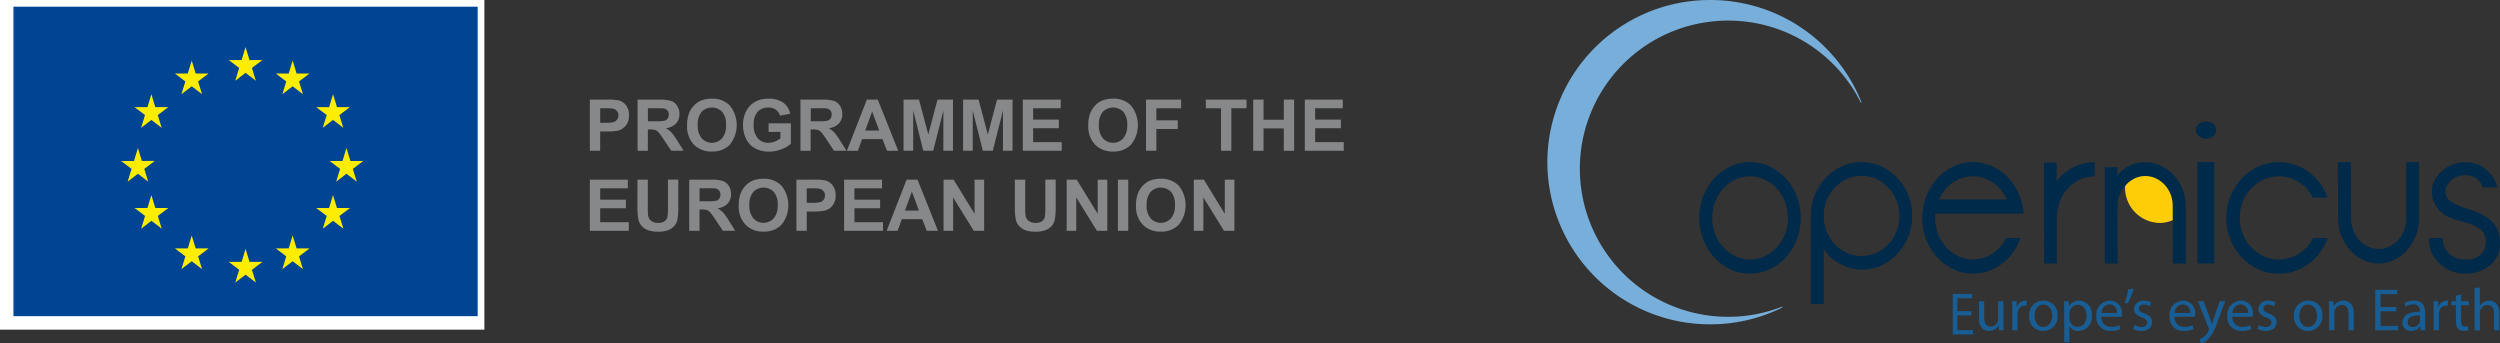 <svg xmlns="http://www.w3.org/2000/svg" xmlns:xlink="http://www.w3.org/1999/xlink" width="238.077" height="32.71" viewBox="0 0 238.077 32.71"><rect x="0" y="0" width="238.077" height="32.71" fill="#333333" stroke="none"/><defs><linearGradient id="a" x1="-19.28" y1="27.605" x2="-19.28" y2="27.626" gradientUnits="objectBoundingBox"><stop offset="0" stop-color="#77aeda"/><stop offset="1" stop-color="#0b6290"/></linearGradient><linearGradient id="b" x1="-61.509" y1="86.772" x2="-61.509" y2="86.833" gradientUnits="objectBoundingBox"><stop offset="0" stop-color="#002a49"/><stop offset="1" stop-color="#024690"/></linearGradient><linearGradient id="c" x1="-62.65" y1="66.153" x2="-62.65" y2="66.2" xlink:href="#b"/><linearGradient id="d" x1="-63.791" y1="86.772" x2="-63.791" y2="86.833" xlink:href="#b"/><linearGradient id="e" x1="-130.989" y1="96.771" x2="-130.989" y2="96.838" xlink:href="#b"/><linearGradient id="f" x1="-82.219" y1="96.771" x2="-82.219" y2="96.838" xlink:href="#b"/><linearGradient id="g" x1="-342.976" y1="66.431" x2="-342.976" y2="66.478" xlink:href="#b"/><linearGradient id="h" x1="-66.903" y1="86.772" x2="-66.903" y2="86.833" xlink:href="#b"/><linearGradient id="i" x1="-85.227" y1="96.771" x2="-85.227" y2="96.838" xlink:href="#b"/><linearGradient id="j" x1="-98.91" y1="86.772" x2="-98.91" y2="86.833" xlink:href="#b"/></defs><g transform="translate(-428.973 -2635.091)"><path d="M576.328,2650.532a15.475,15.475,0,0,0,15.5,15.444h0a15.33,15.33,0,0,0,6.86-1.595h0a.042.042,0,0,0,.019-.06h0a.041.041,0,0,0-.056-.017h0a13.883,13.883,0,0,1-5.114.956h0a14.109,14.109,0,0,1-14.114-14.106h0a14.107,14.107,0,0,1,14.114-14.1h0a14.08,14.08,0,0,1,12.63,7.784h0s.02.042.054.029h0c.039-.014.017-.055.017-.055h0a15.475,15.475,0,0,0-14.41-9.719h0a15.473,15.473,0,0,0-15.5,15.441" fill-rule="evenodd" fill="url(#a)"/><path d="M635.955,2653.242a2.891,2.891,0,0,0-.568-.908,2.661,2.661,0,0,0-.843-.613,2.387,2.387,0,0,0-1.013-.222,2.235,2.235,0,0,0-1.015.242,2.816,2.816,0,0,0-.842.639,3.085,3.085,0,0,0-.332.441c0,.019,0,.038,0,.057a3.364,3.364,0,0,0,3.274,3.446,3.129,3.129,0,0,0,1.551-.411l-.005-1.558a2.98,2.98,0,0,0-.206-1.113" fill="#fecd07" fill-rule="evenodd"/><path d="M593.753,2650.95a4.861,4.861,0,0,0-1.535,1.137h0a5.384,5.384,0,0,0-1.036,1.691h0a5.583,5.583,0,0,0-.377,2.064h0a5.59,5.59,0,0,0,.377,2.065h0a5.349,5.349,0,0,0,1.036,1.689h0a4.867,4.867,0,0,0,1.535,1.139h0a4.346,4.346,0,0,0,1.878.415h0a4.341,4.341,0,0,0,1.877-.415h0a4.872,4.872,0,0,0,1.536-1.139h0a5.364,5.364,0,0,0,1.035-1.689h0a5.59,5.59,0,0,0,.377-2.065h0a5.583,5.583,0,0,0-.377-2.064h0a5.4,5.4,0,0,0-1.035-1.691h0a4.865,4.865,0,0,0-1.536-1.137h0a4.329,4.329,0,0,0-1.877-.417h0a4.333,4.333,0,0,0-1.878.417m.482,8.54a3.623,3.623,0,0,1-1.15-.85h0a4.028,4.028,0,0,1-.772-1.263h0a4.21,4.21,0,0,1-.28-1.535h0a4.22,4.22,0,0,1,.28-1.535h0a4.058,4.058,0,0,1,.772-1.264h0a3.634,3.634,0,0,1,1.15-.849h0a3.248,3.248,0,0,1,1.4-.309h0a3.24,3.24,0,0,1,1.4.309h0a3.6,3.6,0,0,1,1.149.849h0a4.042,4.042,0,0,1,.773,1.264h0a4.22,4.22,0,0,1,.28,1.535h0a4.21,4.21,0,0,1-.28,1.535h0a4.013,4.013,0,0,1-.773,1.263h0a3.585,3.585,0,0,1-1.149.85h0a3.239,3.239,0,0,1-1.4.308h0a3.247,3.247,0,0,1-1.4-.308" fill-rule="evenodd" fill="url(#b)"/><path d="M604.369,2650.932a4.892,4.892,0,0,0-1.535,1.1h0a5.169,5.169,0,0,0-1.034,1.629h0a5.206,5.206,0,0,0-.378,1.989h0v8.4h1.227v-5.251a3.856,3.856,0,0,0,1.546,1.406h0a4.325,4.325,0,0,0,2.053.567h0a4.462,4.462,0,0,0,1.876-.4h0a4.835,4.835,0,0,0,1.535-1.1h0a5.206,5.206,0,0,0,1.037-1.628h0a5.275,5.275,0,0,0,.377-1.992h0a5.263,5.263,0,0,0-.377-1.989h0a5.211,5.211,0,0,0-1.037-1.629h0a4.869,4.869,0,0,0-1.535-1.1h0a4.48,4.48,0,0,0-1.876-.4h0a4.49,4.49,0,0,0-1.879.4m.483,8.235a3.579,3.579,0,0,1-1.148-.82h0a3.8,3.8,0,0,1-.773-1.218h0a3.928,3.928,0,0,1-.282-1.48h0a3.923,3.923,0,0,1,.282-1.478h0a3.8,3.8,0,0,1,.773-1.218h0a3.582,3.582,0,0,1,1.148-.82h0a3.36,3.36,0,0,1,1.4-.3h0a3.344,3.344,0,0,1,1.394.3h0a3.6,3.6,0,0,1,1.15.82h0a3.836,3.836,0,0,1,.772,1.218h0a3.922,3.922,0,0,1,.28,1.478h0a3.928,3.928,0,0,1-.28,1.48h0a3.831,3.831,0,0,1-.772,1.218h0a3.6,3.6,0,0,1-1.15.82h0a3.344,3.344,0,0,1-1.394.3h0a3.36,3.36,0,0,1-1.4-.3" fill-rule="evenodd" fill="url(#c)"/><path d="M614.991,2650.95a4.873,4.873,0,0,0-1.538,1.137h0a5.369,5.369,0,0,0-1.037,1.691h0a5.584,5.584,0,0,0-.378,2.064h0a5.591,5.591,0,0,0,.378,2.065h0a5.334,5.334,0,0,0,1.037,1.689h0a4.88,4.88,0,0,0,1.538,1.139h0a4.36,4.36,0,0,0,1.882.415h0a4.361,4.361,0,0,0,1.88-.415h0a4.88,4.88,0,0,0,1.538-1.139h0a5.243,5.243,0,0,0,1.029-1.689h0l.053-.154h-1.355a3.721,3.721,0,0,1-.6.887h0a3.631,3.631,0,0,1-1.152.85h0a3.255,3.255,0,0,1-1.4.308h0a3.26,3.26,0,0,1-1.4-.308h0a3.6,3.6,0,0,1-1.151-.85h0a4.033,4.033,0,0,1-.774-1.263h0a4.19,4.19,0,0,1-.281-1.535h0c0-.128.006-.263.017-.405h8.4a5.236,5.236,0,0,0-.369-1.659h0a5.277,5.277,0,0,0-1.029-1.691h0a4.873,4.873,0,0,0-1.538-1.137h0a4.348,4.348,0,0,0-1.88-.417h0a4.347,4.347,0,0,0-1.882.417m-.668,2.093a3.615,3.615,0,0,1,1.151-.849h0a3.261,3.261,0,0,1,1.4-.309h0a3.255,3.255,0,0,1,1.4.309h0a3.642,3.642,0,0,1,1.152.849h0a4.3,4.3,0,0,1,.668,1.042h-6.452a3.946,3.946,0,0,1,.685-1.042" fill-rule="evenodd" fill="url(#d)"/><path d="M626.568,2650.948a4.932,4.932,0,0,0-1.545,1.143h0a1.234,1.234,0,0,0-.192.307h0v-1.825H623.62l.017,9.612h1.211v-4.364a4.188,4.188,0,0,1,.282-1.529h0a3.988,3.988,0,0,1,.771-1.259h0a3.621,3.621,0,0,1,1.149-.847h0a3.283,3.283,0,0,1,1.4-.3h0v-1.348a4.338,4.338,0,0,0-1.877.415" fill-rule="evenodd" fill="url(#e)"/><path d="M632.464,2650.627a3.368,3.368,0,0,0-.746.266h0a3.079,3.079,0,0,0-.644.421h0a2.145,2.145,0,0,0-.463.542h0v-.845h-1.2v9.174h1.22l-.019-5.505a2.678,2.678,0,0,1,.215-1.045h0a3.153,3.153,0,0,1,.574-.91h0a2.855,2.855,0,0,1,.84-.631h0a2.261,2.261,0,0,1,1.013-.238h0a2.4,2.4,0,0,1,1.013.219h0a2.657,2.657,0,0,1,.84.606h0a2.916,2.916,0,0,1,.567.9h0a2.954,2.954,0,0,1,.206,1.1h0l.016,5.505h1.236l-.017-5.505a4.233,4.233,0,0,0-.308-1.6h0a4.3,4.3,0,0,0-.832-1.323h0a3.993,3.993,0,0,0-1.228-.889h0a3.482,3.482,0,0,0-1.493-.332h0a3.484,3.484,0,0,0-.789.094" fill-rule="evenodd" fill="url(#f)"/><path d="M638.372,2646.9a.731.731,0,0,0-.276.579h0a.723.723,0,0,0,.276.579h0a1.027,1.027,0,0,0,.689.233h0a1.022,1.022,0,0,0,.688-.233h0a.716.716,0,0,0,.278-.579h0a.724.724,0,0,0-.278-.579h0a1.03,1.03,0,0,0-.688-.23h0a1.035,1.035,0,0,0-.689.23Zm-.138,13.282h1.608v-9.652h-1.608Z" fill-rule="evenodd" fill="url(#g)"/><path d="M644.046,2650.95a5.062,5.062,0,0,0-1.592,1.137h0a5.476,5.476,0,0,0-1.072,1.691h0a5.471,5.471,0,0,0-.39,2.064h0a5.477,5.477,0,0,0,.39,2.065h0a5.44,5.44,0,0,0,1.072,1.689h0a5.068,5.068,0,0,0,1.592,1.139h0a4.629,4.629,0,0,0,1.943.415h0a4.647,4.647,0,0,0,1.947-.415h0a5.094,5.094,0,0,0,1.59-1.139h0a5.256,5.256,0,0,0,1.062-1.689h0l.055-.154h-1.4a3.793,3.793,0,0,1-.618.887h0a3.72,3.72,0,0,1-1.19.85h0a3.457,3.457,0,0,1-1.446.308h0a3.452,3.452,0,0,1-1.444-.308h0a3.757,3.757,0,0,1-1.191-.85h0a4.006,4.006,0,0,1-.8-1.263h0a4.076,4.076,0,0,1-.29-1.535h0a4.086,4.086,0,0,1,.29-1.535h0a4.035,4.035,0,0,1,.8-1.264h0a3.768,3.768,0,0,1,1.191-.849h0a3.453,3.453,0,0,1,1.444-.309h0a3.458,3.458,0,0,1,1.446.309h0a3.731,3.731,0,0,1,1.19.849h0a3.548,3.548,0,0,1,.6.868h1.419l-.055-.133a5.29,5.29,0,0,0-1.062-1.691h0a5.087,5.087,0,0,0-1.59-1.137h0a4.634,4.634,0,0,0-1.947-.417h0a4.616,4.616,0,0,0-1.943.417" fill-rule="evenodd" fill="url(#h)"/><path d="M658.127,2650.533v5.309a3.219,3.219,0,0,1-.205,1.157h0a2.9,2.9,0,0,1-.565.937h0a2.744,2.744,0,0,1-.842.627h0a2.345,2.345,0,0,1-1.029.232h0a2.3,2.3,0,0,1-1.022-.232h0a2.776,2.776,0,0,1-.832-.627h0a2.9,2.9,0,0,1-.567-.937h0a3.241,3.241,0,0,1-.2-1.157h0v-.02l-.017-5.289h-1.236l.016,5.289v.02a4.58,4.58,0,0,0,.31,1.679h0a4.487,4.487,0,0,0,.832,1.379h0a3.985,3.985,0,0,0,1.226.937h0a3.323,3.323,0,0,0,1.494.348h0a3.322,3.322,0,0,0,1.493-.348h0a4,4,0,0,0,1.227-.937h0a4.39,4.39,0,0,0,.823-1.379h0a4.7,4.7,0,0,0,.3-1.679h0v-5.309Z" fill-rule="evenodd" fill="url(#i)"/><path d="M662.472,2650.794a3.463,3.463,0,0,0-1.051.675h0a2.992,2.992,0,0,0-.679.953h0a2.2,2.2,0,0,0-.168,1.175h0a2.537,2.537,0,0,0,.54,1.349h0a2.885,2.885,0,0,0,1.062.809h0a9.279,9.279,0,0,0,1.339.462h0a6.748,6.748,0,0,1,1.209.424h0a1.824,1.824,0,0,1,.736.6h0a1.713,1.713,0,0,1,.232,1.021h0a1.617,1.617,0,0,1-.495,1.087h0a1.874,1.874,0,0,1-1.375.453h0a2.168,2.168,0,0,1-1.318-.334h0a1.979,1.979,0,0,1-.709-.784h0a2.2,2.2,0,0,1-.2-.927h-1.3a3.136,3.136,0,0,0,.269,1.437h0a3.253,3.253,0,0,0,.773,1.042h0a3.527,3.527,0,0,0,1.116.676h0a3.574,3.574,0,0,0,1.284.242h0a4.109,4.109,0,0,0,1.256-.194h0a3.291,3.291,0,0,0,1.06-.558h0a2.677,2.677,0,0,0,.726-.908h0a2.693,2.693,0,0,0,.27-1.215h0a3.04,3.04,0,0,0-.336-1.507h0a2.833,2.833,0,0,0-.94-.994h0a5.607,5.607,0,0,0-1.291-.626h0c-.46-.155-.878-.3-1.256-.445h0a3.722,3.722,0,0,1-.912-.464h0a1.1,1.1,0,0,1-.438-.714h0a1.2,1.2,0,0,1,.271-.983h0a1.787,1.787,0,0,1,.789-.617h0a2.381,2.381,0,0,1,.8-.156h0a1.854,1.854,0,0,1,1.023.3h0a1.509,1.509,0,0,1,.634.859h1.395a2.141,2.141,0,0,0-.251-.693h0a3.747,3.747,0,0,0-.586-.8h0a2.925,2.925,0,0,0-.923-.646h0a3.065,3.065,0,0,0-1.292-.253h0a3.227,3.227,0,0,0-1.266.261" fill-rule="evenodd" fill="url(#j)"/><path d="M614.933,2663.08v3.861h1.93v-.42H615.38v-1.391h1.326v-.411H615.38v-1.22h1.408v-.418Z" fill="#185d93" fill-rule="evenodd"/><path d="M619.762,2665.783c0,.292.006.543.023.761h-.446l-.029-.452H619.3a1.033,1.033,0,0,1-.915.514c-.435,0-.955-.245-.955-1.212v-1.617h.5v1.526c0,.525.166.887.617.887a.724.724,0,0,0,.664-.463.689.689,0,0,0,.046-.258v-1.692h.5Z" fill="#185d93" fill-rule="evenodd"/><path d="M620.6,2664.64c0-.326-.006-.606-.023-.864h.441l.022.549h.017a.839.839,0,0,1,.772-.606,1.008,1.008,0,0,1,.138.012v.474a.82.82,0,0,0-.172-.011.7.7,0,0,0-.675.64,1.448,1.448,0,0,0-.017.235v1.474h-.5Z" fill="#185d93" fill-rule="evenodd"/><path d="M622.726,2665.166c0,.606.343,1.063.836,1.063s.84-.452.84-1.075c0-.468-.235-1.057-.829-1.057s-.847.549-.847,1.069m2.19-.029a1.355,1.355,0,0,1-1.378,1.469,1.317,1.317,0,0,1-1.326-1.423,1.352,1.352,0,0,1,1.373-1.463,1.307,1.307,0,0,1,1.331,1.417" fill="#185d93" fill-rule="evenodd"/><path d="M626.05,2665.417a.8.8,0,0,0,.023.206.777.777,0,0,0,.755.589c.531,0,.841-.435.841-1.069,0-.548-.291-1.024-.824-1.024a.793.793,0,0,0-.761.617.838.838,0,0,0-.034.2Zm-.5-.737c0-.354-.012-.641-.023-.9h.445l.03.474h.011a1.076,1.076,0,0,1,.983-.531,1.253,1.253,0,0,1,1.179,1.4,1.314,1.314,0,0,1-1.264,1.487.971.971,0,0,1-.853-.435h-.011v1.5h-.5Z" fill="#185d93" fill-rule="evenodd"/><path d="M630.564,2664.891a.715.715,0,0,0-.7-.811.825.825,0,0,0-.772.811Zm-1.477.36a.886.886,0,0,0,.95.962,1.815,1.815,0,0,0,.768-.144l.09.36a2.237,2.237,0,0,1-.926.177,1.29,1.29,0,0,1-1.362-1.4,1.34,1.34,0,0,1,1.3-1.487,1.164,1.164,0,0,1,1.144,1.3,1.267,1.267,0,0,1-.017.234Z" fill="#185d93" fill-rule="evenodd"/><path d="M632.16,2662.587a6.965,6.965,0,0,1-.533,1.361l-.32.034a8.743,8.743,0,0,0,.339-1.338Z" fill="#185d93" fill-rule="evenodd"/><path d="M632.234,2666.035a1.442,1.442,0,0,0,.669.194c.361,0,.533-.177.533-.411s-.143-.367-.51-.5c-.5-.183-.737-.452-.737-.783a.856.856,0,0,1,.955-.812,1.271,1.271,0,0,1,.674.172l-.119.365a1.078,1.078,0,0,0-.566-.166c-.3,0-.458.172-.458.379,0,.228.16.331.52.474.475.177.727.418.727.828,0,.492-.383.836-1.03.836a1.571,1.571,0,0,1-.778-.2Z" fill="#185d93" fill-rule="evenodd"/><path d="M637.538,2664.891a.715.715,0,0,0-.7-.811.825.825,0,0,0-.772.811Zm-1.477.36a.886.886,0,0,0,.95.962,1.815,1.815,0,0,0,.768-.144l.09.36a2.237,2.237,0,0,1-.926.177,1.29,1.29,0,0,1-1.362-1.4,1.34,1.34,0,0,1,1.3-1.487,1.164,1.164,0,0,1,1.144,1.3,1.267,1.267,0,0,1-.017.234Z" fill="#185d93" fill-rule="evenodd"/><path d="M638.831,2663.776l.6,1.636c.068.183.138.4.183.565h.011c.053-.166.11-.377.178-.576l.549-1.625h.533l-.755,1.973a4.261,4.261,0,0,1-.951,1.732,1.412,1.412,0,0,1-.618.32l-.126-.417a1.351,1.351,0,0,0,.441-.246,1.6,1.6,0,0,0,.424-.561.363.363,0,0,0,.039-.119.344.344,0,0,0-.039-.131l-1.019-2.551Z" fill="#185d93" fill-rule="evenodd"/><path d="M643.041,2664.891a.714.714,0,0,0-.7-.811.824.824,0,0,0-.772.811Zm-1.476.36a.885.885,0,0,0,.951.962,1.808,1.808,0,0,0,.766-.144l.091.36a2.239,2.239,0,0,1-.927.177,1.29,1.29,0,0,1-1.361-1.4,1.339,1.339,0,0,1,1.3-1.487,1.164,1.164,0,0,1,1.143,1.3,1.186,1.186,0,0,1-.017.234Z" fill="#185d93" fill-rule="evenodd"/><path d="M644.083,2666.035a1.438,1.438,0,0,0,.668.194c.362,0,.533-.177.533-.411s-.143-.367-.51-.5c-.5-.183-.737-.452-.737-.783a.857.857,0,0,1,.955-.812,1.275,1.275,0,0,1,.675.172l-.119.365a1.082,1.082,0,0,0-.567-.166c-.3,0-.458.172-.458.379,0,.228.16.331.52.474.475.177.727.418.727.828,0,.492-.383.836-1.03.836a1.577,1.577,0,0,1-.778-.2Z" fill="#185d93" fill-rule="evenodd"/><path d="M647.944,2665.166c0,.606.343,1.063.835,1.063s.841-.452.841-1.075c0-.468-.235-1.057-.828-1.057s-.848.549-.848,1.069m2.191-.029a1.355,1.355,0,0,1-1.379,1.469,1.317,1.317,0,0,1-1.326-1.423,1.352,1.352,0,0,1,1.373-1.463,1.307,1.307,0,0,1,1.332,1.417" fill="#185d93" fill-rule="evenodd"/><path d="M650.77,2664.525c0-.291-.005-.519-.022-.749h.446l.028.458h.012a1.023,1.023,0,0,1,.915-.514c.383,0,.978.228.978,1.176v1.647h-.5v-1.594c0-.446-.166-.819-.641-.819a.725.725,0,0,0-.674.516.682.682,0,0,0-.036.233v1.664h-.5Z" fill="#185d93" fill-rule="evenodd"/><path d="M657.166,2664.737h-1.493v1.389h1.67v.418H655.17v-3.853h2.088v.417h-1.585v1.218h1.493Z" fill="#185d93" fill-rule="evenodd"/><path d="M659.432,2665.131c-.55-.011-1.173.087-1.173.623a.441.441,0,0,0,.469.48.7.7,0,0,0,.681-.463.565.565,0,0,0,.023-.16Zm.486.749a4.576,4.576,0,0,0,.04.663h-.452l-.04-.348h-.017a1.036,1.036,0,0,1-.847.412.789.789,0,0,1-.846-.8c0-.668.6-1.034,1.665-1.028v-.058a.567.567,0,0,0-.63-.634,1.345,1.345,0,0,0-.726.2l-.115-.337a1.794,1.794,0,0,1,.915-.239c.847,0,1.053.576,1.053,1.125Z" fill="#185d93" fill-rule="evenodd"/><path d="M660.731,2664.64c0-.326-.006-.606-.023-.864h.441l.022.549h.017a.839.839,0,0,1,.773-.606.992.992,0,0,1,.137.012v.474a.815.815,0,0,0-.171-.011.7.7,0,0,0-.676.64,1.448,1.448,0,0,0-.017.235v1.474h-.5Z" fill="#185d93" fill-rule="evenodd"/><path d="M663.345,2663.113v.663h.721v.384h-.721v1.492c0,.343.1.537.378.537a.969.969,0,0,0,.291-.034l.023.382a1.348,1.348,0,0,1-.445.069.721.721,0,0,1-.544-.211,1.077,1.077,0,0,1-.194-.726v-1.509h-.43v-.384h.43v-.514Z" fill="#185d93" fill-rule="evenodd"/><path d="M664.633,2662.484h.5v1.732h.011a.959.959,0,0,1,.361-.359,1.021,1.021,0,0,1,.514-.138c.372,0,.967.23.967,1.178v1.647h-.5v-1.59c0-.446-.166-.817-.641-.817a.728.728,0,0,0-.674.5.619.619,0,0,0-.035.241v1.669h-.5Z" fill="#185d93" fill-rule="evenodd"/><path d="M428.973,2666.485H475.1v-31.393H428.973Z" fill="#fff" fill-rule="evenodd"/><path d="M430.254,2665.2h44.207v-29.471H430.254Z" fill="#004494" fill-rule="evenodd"/><path d="M451.377,2642.78l.98-.753.979.753-.372-1.218.995-.753h-1.227l-.375-1.233-.376,1.234h-1.226l.995.753Z" fill="#ffed00" fill-rule="evenodd"/><path d="M446.252,2644.061l.98-.753.979.753-.372-1.217.994-.753h-1.227l-.375-1.234-.375,1.235H445.63l.994.753Z" fill="#ffed00" fill-rule="evenodd"/><path d="M443.388,2644.061l-.375,1.235h-1.226l.994.753-.373,1.217.981-.753.981.753-.373-1.217.994-.753h-1.226Z" fill="#ffed00" fill-rule="evenodd"/><path d="M442.107,2651.637l.979.753-.372-1.217.995-.753h-1.227l-.375-1.234-.375,1.236-1.227,0,.995.753-.373,1.217Z" fill="#ffed00" fill-rule="evenodd"/><path d="M443.764,2654.9l-.375-1.234-.375,1.235h-1.227l1,.753-.373,1.217.98-.754.979.754-.372-1.217.994-.753Z" fill="#ffed00" fill-rule="evenodd"/><path d="M447.607,2658.748l-.375-1.233-.375,1.234H445.63l.995.753-.372,1.218.979-.753.979.753-.372-1.218.995-.753Z" fill="#ffed00" fill-rule="evenodd"/><path d="M452.733,2660.03l-.375-1.234-.375,1.235h-1.227l.995.753-.372,1.217.979-.753.979.753-.372-1.217.995-.753Z" fill="#ffed00" fill-rule="evenodd"/><path d="M457.217,2658.748l-.375-1.233-.375,1.234H455.24l.994.753-.372,1.218.979-.753.98.753-.373-1.218,1-.753Z" fill="#ffed00" fill-rule="evenodd"/><path d="M461.063,2654.9l-.376-1.234-.376,1.235h-1.225l1,.753-.373,1.217.98-.754.981.754-.374-1.217,1-.753Z" fill="#ffed00" fill-rule="evenodd"/><path d="M463.569,2650.42h-1.227l-.376-1.234-.374,1.235h-1.227l.995.753-.372,1.217.978-.754.98.754-.372-1.217Z" fill="#ffed00" fill-rule="evenodd"/><path d="M459.706,2647.264l.98-.753.979.753-.373-1.217,1-.752h-1.226l-.375-1.234-.376,1.235h-1.226l1,.752Z" fill="#ffed00" fill-rule="evenodd"/><path d="M456.841,2640.857l-.375,1.235-1.226,0,.993.754-.371,1.217.98-.754.979.754-.372-1.217.995-.754h-1.228Z" fill="#ffed00" fill-rule="evenodd"/><path d="M486.13,2645.4v1.383h.538a2.577,2.577,0,0,0,.778-.076.64.64,0,0,0,.419-.62.628.628,0,0,0-.156-.437.682.682,0,0,0-.4-.217,4.767,4.767,0,0,0-.708-.033Zm-.984,4.048v-4.872h1.578a5.725,5.725,0,0,1,1.171.073,1.275,1.275,0,0,1,.7.478,1.512,1.512,0,0,1,.282.948,1.6,1.6,0,0,1-.163.755,1.335,1.335,0,0,1-.414.479,1.435,1.435,0,0,1-.51.231,5.576,5.576,0,0,1-1.021.07h-.641v1.838Z" fill="#87888a" fill-rule="evenodd"/><path d="M490.674,2646.638h.728a3.751,3.751,0,0,0,.885-.06.541.541,0,0,0,.276-.206.634.634,0,0,0,.1-.366.587.587,0,0,0-.132-.4.607.607,0,0,0-.37-.19c-.08-.012-.319-.016-.719-.016h-.768Zm-.983,2.81v-4.871h2.071a3.537,3.537,0,0,1,1.135.131,1.121,1.121,0,0,1,.567.467,1.4,1.4,0,0,1,.213.768,1.3,1.3,0,0,1-.323.906,1.546,1.546,0,0,1-.964.449,2.342,2.342,0,0,1,.527.409,5.616,5.616,0,0,1,.56.791l.6.95h-1.178l-.711-1.06a6.881,6.881,0,0,0-.519-.715.745.745,0,0,0-.3-.2,1.652,1.652,0,0,0-.5-.055h-.2v2.033Z" fill="#87888a" fill-rule="evenodd"/><path d="M495.419,2647.009a1.823,1.823,0,0,0,.382,1.255,1.315,1.315,0,0,0,1.937,0,1.863,1.863,0,0,0,.377-1.271,1.832,1.832,0,0,0-.367-1.249,1.362,1.362,0,0,0-1.957,0,1.84,1.84,0,0,0-.372,1.257m-1.014.033a3.091,3.091,0,0,1,.223-1.249,2.287,2.287,0,0,1,.454-.667,1.879,1.879,0,0,1,.629-.439,2.689,2.689,0,0,1,1.051-.193,2.29,2.29,0,0,1,1.724.668,2.983,2.983,0,0,1,.005,3.7,2.272,2.272,0,0,1-1.716.665,2.3,2.3,0,0,1-1.729-.662,2.515,2.515,0,0,1-.641-1.827" fill="#87888a" fill-rule="evenodd"/><path d="M502.168,2647.657v-.82h2.121v1.94a2.674,2.674,0,0,1-.895.527,3.265,3.265,0,0,1-1.189.227,2.651,2.651,0,0,1-1.333-.321,2.034,2.034,0,0,1-.855-.916,2.956,2.956,0,0,1-.286-1.3,2.806,2.806,0,0,1,.319-1.354,2.149,2.149,0,0,1,.935-.906,2.512,2.512,0,0,1,1.166-.243,2.334,2.334,0,0,1,1.418.38,1.725,1.725,0,0,1,.657,1.052l-.977.183a1.045,1.045,0,0,0-.388-.567,1.173,1.173,0,0,0-.71-.207,1.331,1.331,0,0,0-1.025.409,1.718,1.718,0,0,0-.381,1.212,1.908,1.908,0,0,0,.386,1.3,1.288,1.288,0,0,0,1.011.434,1.7,1.7,0,0,0,.62-.121,2.093,2.093,0,0,0,.533-.3v-.618Z" fill="#87888a" fill-rule="evenodd"/><path d="M506.184,2646.638h.728a3.741,3.741,0,0,0,.884-.06.54.54,0,0,0,.277-.206.641.641,0,0,0,.1-.366.591.591,0,0,0-.131-.4.61.61,0,0,0-.371-.19c-.08-.012-.319-.016-.718-.016h-.768Zm-.984,2.81v-4.871h2.071a3.545,3.545,0,0,1,1.136.131,1.121,1.121,0,0,1,.567.467,1.4,1.4,0,0,1,.212.768,1.3,1.3,0,0,1-.322.906,1.549,1.549,0,0,1-.964.449,2.335,2.335,0,0,1,.526.409,5.519,5.519,0,0,1,.561.791l.6.95H508.4l-.711-1.06a6.682,6.682,0,0,0-.52-.715.738.738,0,0,0-.3-.2,1.648,1.648,0,0,0-.5-.055h-.2v2.033Z" fill="#87888a" fill-rule="evenodd"/><path d="M512.7,2647.522l-.672-1.809-.658,1.809Zm1.811,1.927h-1.07l-.425-1.107h-1.949l-.4,1.107h-1.043l1.9-4.872h1.041Z" fill="#87888a" fill-rule="evenodd"/><path d="M515.018,2649.448v-4.872h1.473l.884,3.324.875-3.324h1.476v4.872h-.914v-3.834l-.968,3.834H516.9l-.964-3.834v3.834Z" fill="#87888a" fill-rule="evenodd"/><path d="M520.69,2649.448v-4.872h1.473l.884,3.324.875-3.324H525.4v4.872h-.914v-3.834l-.968,3.834h-.947l-.964-3.834v3.834Z" fill="#87888a" fill-rule="evenodd"/><path d="M526.375,2649.448v-4.872h3.614v.824h-2.63v1.081h2.447v.821h-2.447v1.325h2.723v.821Z" fill="#87888a" fill-rule="evenodd"/><path d="M533.622,2647.009a1.824,1.824,0,0,0,.383,1.255,1.315,1.315,0,0,0,1.937,0,1.863,1.863,0,0,0,.377-1.271,1.832,1.832,0,0,0-.367-1.249,1.362,1.362,0,0,0-1.957,0,1.84,1.84,0,0,0-.373,1.257m-1.013.033a3.109,3.109,0,0,1,.222-1.249,2.29,2.29,0,0,1,.455-.667,1.878,1.878,0,0,1,.629-.439,2.689,2.689,0,0,1,1.051-.193,2.29,2.29,0,0,1,1.724.668,2.983,2.983,0,0,1,.005,3.7,2.272,2.272,0,0,1-1.716.665,2.3,2.3,0,0,1-1.729-.662,2.515,2.515,0,0,1-.641-1.827" fill="#87888a" fill-rule="evenodd"/><path d="M538.111,2649.448v-4.872h3.342v.824h-2.358v1.153h2.035v.824h-2.035v2.07Z" fill="#87888a" fill-rule="evenodd"/><path d="M545.253,2649.448V2645.4h-1.447v-.824h3.874v.824h-1.444v4.048Z" fill="#87888a" fill-rule="evenodd"/><path d="M548.318,2649.448v-4.872h.984v1.918h1.929v-1.918h.984v4.872h-.984v-2.13H549.3v2.13Z" fill="#87888a" fill-rule="evenodd"/><path d="M553.232,2649.448v-4.872h3.614v.824h-2.63v1.081h2.447v.821h-2.447v1.325h2.723v.821Z" fill="#87888a" fill-rule="evenodd"/><path d="M485.146,2657.07V2652.2h3.614v.824h-2.63v1.081h2.447v.821h-2.447v1.325h2.723v.821Z" fill="#87888a" fill-rule="evenodd"/><path d="M489.68,2652.2h.984v2.639a5.48,5.48,0,0,0,.037.813.789.789,0,0,0,.3.481,1.055,1.055,0,0,0,.65.181.988.988,0,0,0,.632-.172.674.674,0,0,0,.255-.42,5.291,5.291,0,0,0,.044-.827v-2.7h.984v2.559a6.573,6.573,0,0,1-.08,1.239,1.357,1.357,0,0,1-.294.611,1.475,1.475,0,0,1-.574.4,2.46,2.46,0,0,1-.937.148,2.706,2.706,0,0,1-1.059-.16,1.515,1.515,0,0,1-.57-.42,1.327,1.327,0,0,1-.276-.539,5.852,5.852,0,0,1-.1-1.236Z" fill="#87888a" fill-rule="evenodd"/><path d="M495.592,2654.26h.728a3.747,3.747,0,0,0,.884-.06.542.542,0,0,0,.276-.206.633.633,0,0,0,.1-.366.585.585,0,0,0-.132-.4.609.609,0,0,0-.37-.191c-.08-.011-.319-.016-.719-.016h-.767Zm-.984,2.81V2652.2h2.071a3.53,3.53,0,0,1,1.135.131,1.121,1.121,0,0,1,.567.467,1.4,1.4,0,0,1,.213.768,1.3,1.3,0,0,1-.323.906,1.545,1.545,0,0,1-.964.449,2.287,2.287,0,0,1,.527.409,5.621,5.621,0,0,1,.56.791l.6.95h-1.178l-.711-1.06a7.1,7.1,0,0,0-.519-.716.764.764,0,0,0-.3-.2,1.684,1.684,0,0,0-.5-.054h-.2v2.033Z" fill="#87888a" fill-rule="evenodd"/><path d="M500.336,2654.631a1.825,1.825,0,0,0,.383,1.255,1.314,1.314,0,0,0,1.936,0,1.857,1.857,0,0,0,.378-1.271,1.836,1.836,0,0,0-.367-1.249,1.362,1.362,0,0,0-1.957.005,1.835,1.835,0,0,0-.373,1.257m-1.014.033a3.087,3.087,0,0,1,.223-1.249,2.286,2.286,0,0,1,.454-.667,1.868,1.868,0,0,1,.63-.439,2.676,2.676,0,0,1,1.05-.193,2.29,2.29,0,0,1,1.724.668,2.985,2.985,0,0,1,.006,3.7,2.274,2.274,0,0,1-1.717.665,2.3,2.3,0,0,1-1.728-.662,2.516,2.516,0,0,1-.642-1.827" fill="#87888a" fill-rule="evenodd"/><path d="M505.8,2653.023v1.383h.538a2.619,2.619,0,0,0,.778-.076.662.662,0,0,0,.308-.24.65.65,0,0,0,.111-.38.621.621,0,0,0-.156-.437.678.678,0,0,0-.4-.217,4.76,4.76,0,0,0-.708-.033Zm-.984,4.048V2652.2H506.4a5.7,5.7,0,0,1,1.171.073,1.277,1.277,0,0,1,.7.477,1.516,1.516,0,0,1,.282.949,1.586,1.586,0,0,1-.163.755,1.34,1.34,0,0,1-.413.479,1.424,1.424,0,0,1-.511.23,5.563,5.563,0,0,1-1.021.071H505.8v1.838Z" fill="#87888a" fill-rule="evenodd"/><path d="M509.359,2657.07V2652.2h3.613v.824h-2.63v1.081h2.447v.821h-2.447v1.325h2.723v.821Z" fill="#87888a" fill-rule="evenodd"/><path d="M516.484,2655.144l-.671-1.809-.659,1.809Zm1.812,1.927h-1.071l-.425-1.107h-1.949l-.4,1.107h-1.043l1.9-4.872h1.041Z" fill="#87888a" fill-rule="evenodd"/><path d="M518.828,2657.07V2652.2h.957l1.995,3.253V2652.2h.914v4.872h-.987l-1.966-3.176v3.176Z" fill="#87888a" fill-rule="evenodd"/><path d="M525.62,2652.2h.984v2.639a5.48,5.48,0,0,0,.037.813.789.789,0,0,0,.3.481,1.055,1.055,0,0,0,.65.181.988.988,0,0,0,.632-.172.674.674,0,0,0,.255-.42,5.3,5.3,0,0,0,.044-.827v-2.7h.983v2.559a6.492,6.492,0,0,1-.08,1.239,1.346,1.346,0,0,1-.293.611,1.476,1.476,0,0,1-.574.4,2.463,2.463,0,0,1-.937.148,2.705,2.705,0,0,1-1.059-.16,1.515,1.515,0,0,1-.57-.42,1.328,1.328,0,0,1-.276-.539,5.853,5.853,0,0,1-.1-1.236Z" fill="#87888a" fill-rule="evenodd"/><path d="M530.554,2657.07V2652.2h.957l1.995,3.253V2652.2h.914v4.872h-.987l-1.966-3.176v3.176Z" fill="#87888a" fill-rule="evenodd"/><path d="M535.432,2657.071h.984V2652.2h-.984Z" fill="#87888a" fill-rule="evenodd"/><path d="M538.168,2654.631a1.83,1.83,0,0,0,.382,1.255,1.315,1.315,0,0,0,1.937,0,1.863,1.863,0,0,0,.377-1.271,1.831,1.831,0,0,0-.367-1.249,1.362,1.362,0,0,0-1.957.005,1.84,1.84,0,0,0-.372,1.257m-1.014.033a3.087,3.087,0,0,1,.223-1.249,2.285,2.285,0,0,1,.454-.667,1.874,1.874,0,0,1,.629-.439,2.685,2.685,0,0,1,1.051-.193,2.291,2.291,0,0,1,1.724.668,2.983,2.983,0,0,1,.005,3.7,2.271,2.271,0,0,1-1.716.665,2.3,2.3,0,0,1-1.729-.662,2.515,2.515,0,0,1-.641-1.827" fill="#87888a" fill-rule="evenodd"/><path d="M542.659,2657.07V2652.2h.957l1.995,3.253V2652.2h.914v4.872h-.987l-1.966-3.176v3.176Z" fill="#87888a" fill-rule="evenodd"/></g></svg>